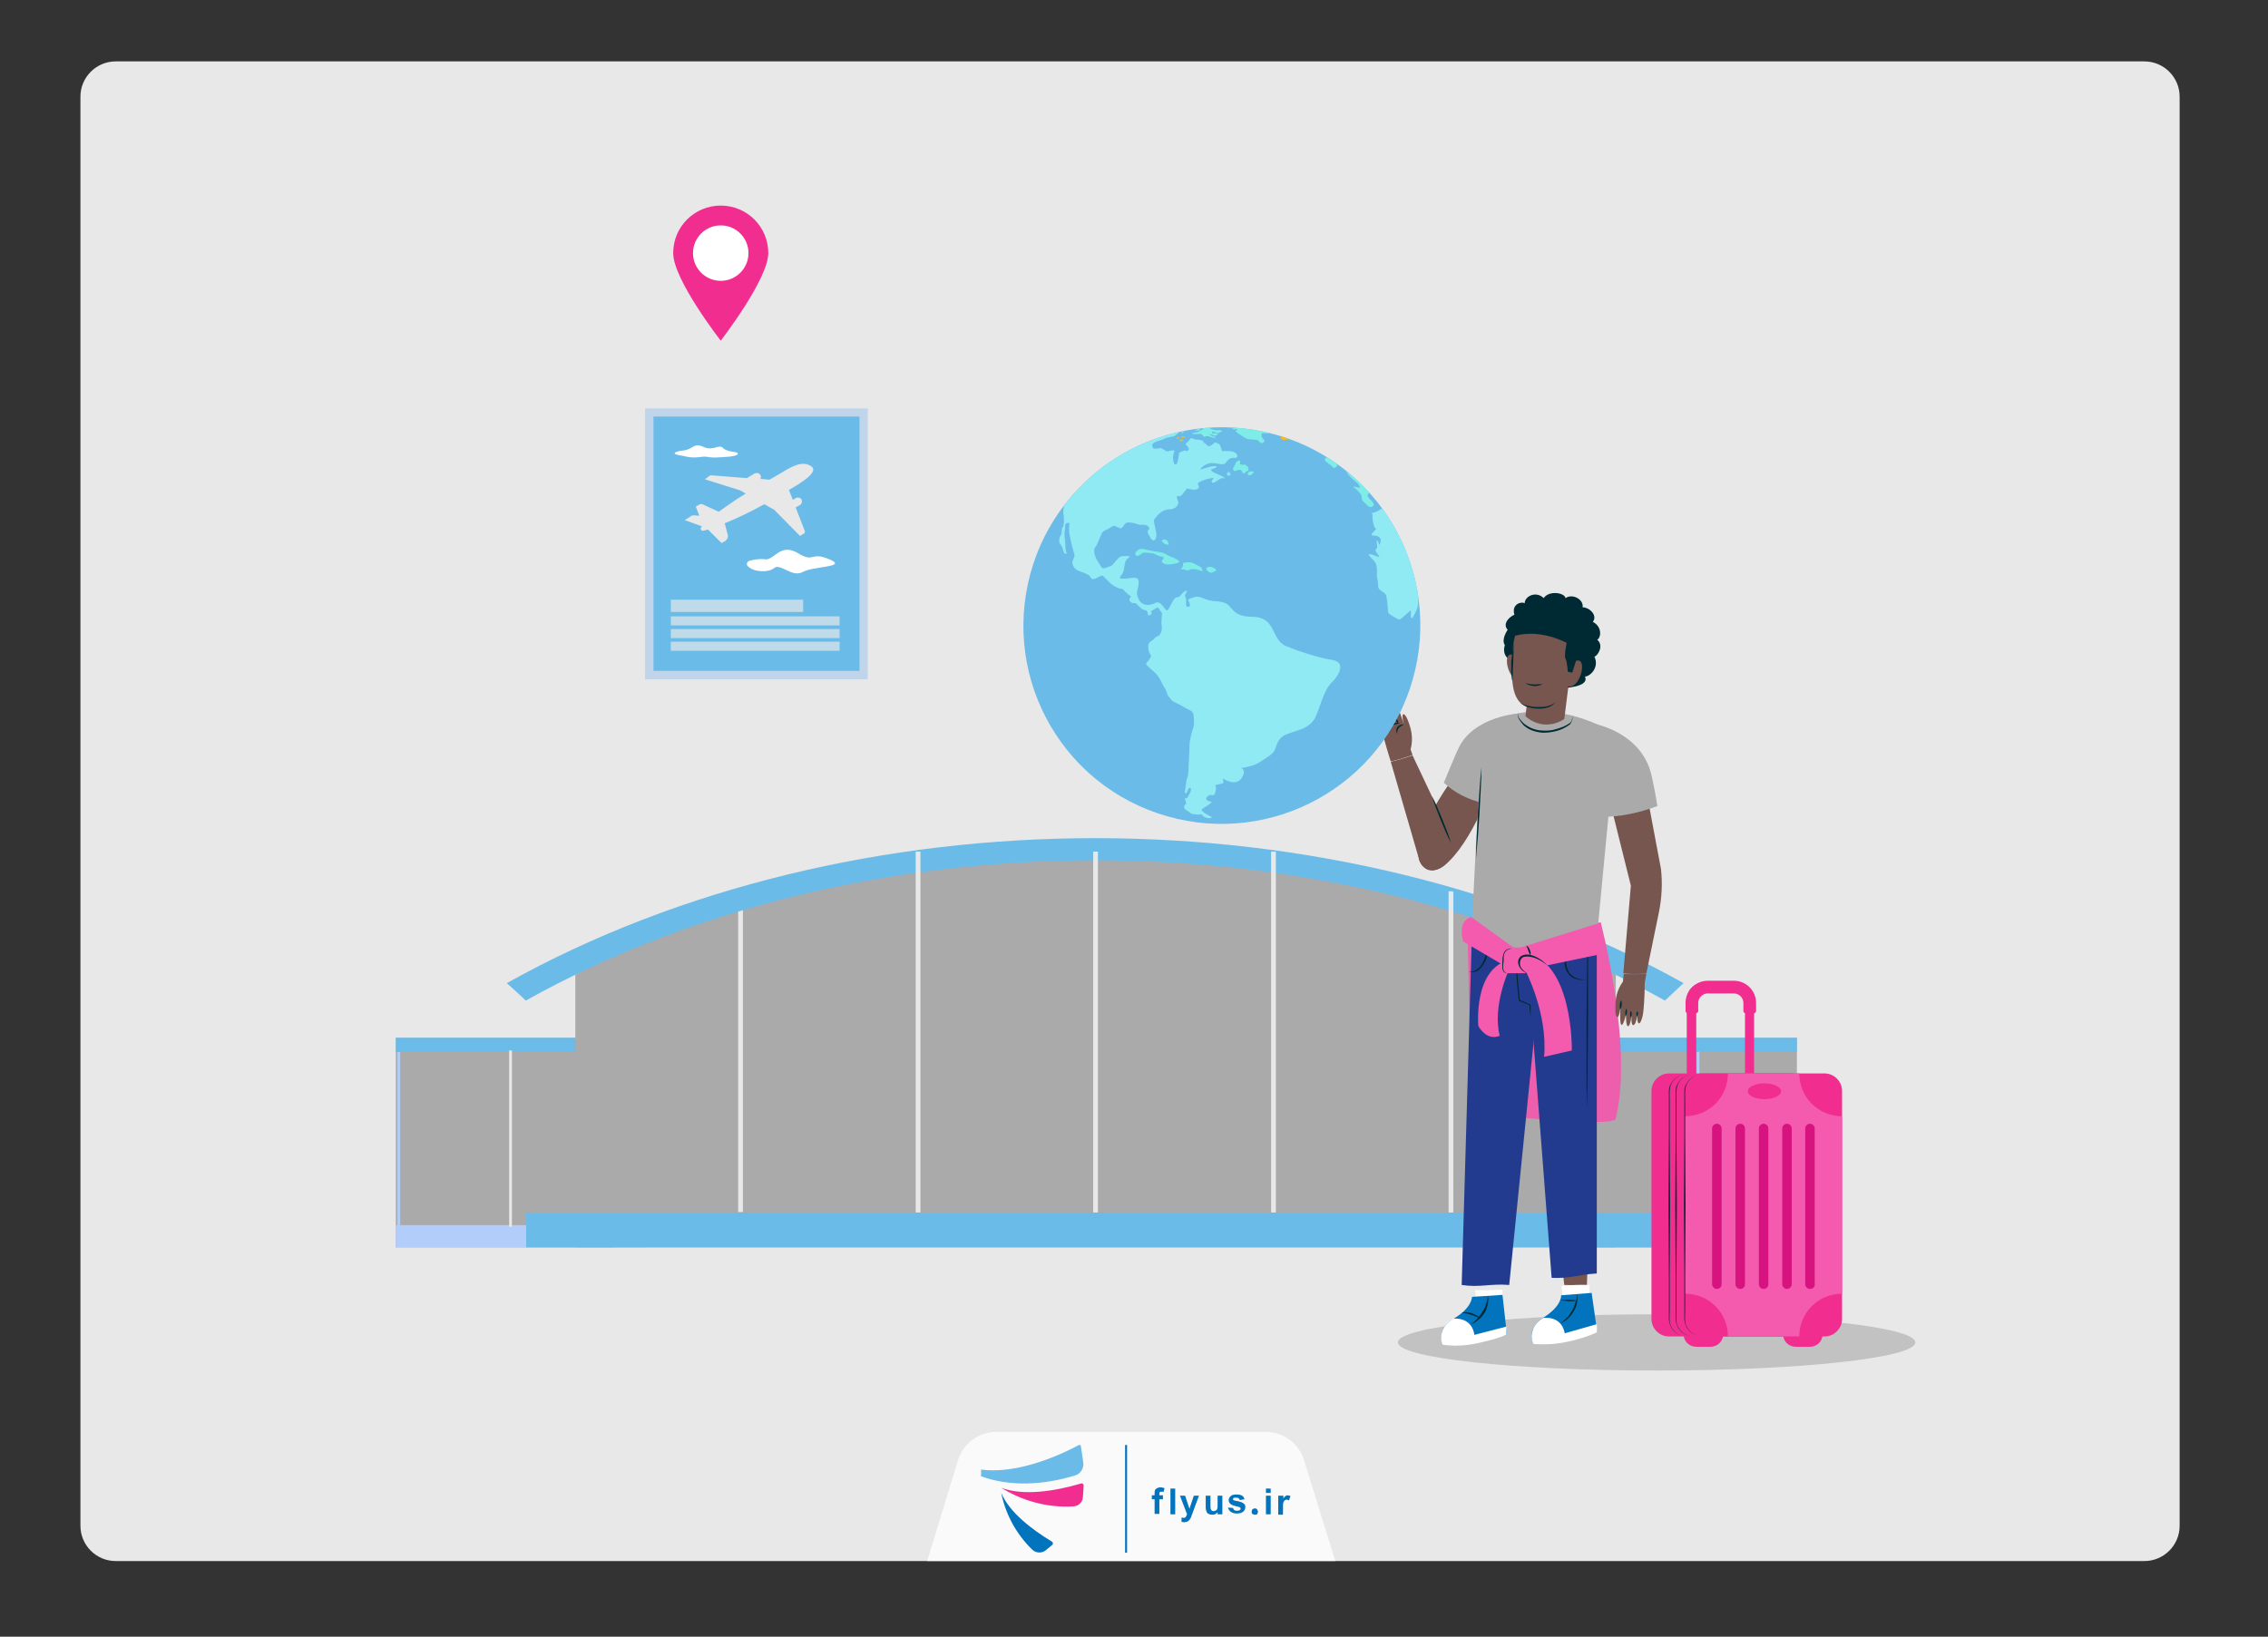 <?xml version="1.0" encoding="utf-8"?>
<!-- Generator: Adobe Illustrator 25.4.1, SVG Export Plug-In . SVG Version: 6.00 Build 0)  -->
<svg version="1.1" id="Layer_1" xmlns="http://www.w3.org/2000/svg" xmlns:xlink="http://www.w3.org/1999/xlink" x="0px" y="0px"
	 viewBox="0 0 572.4 413.2" style="enable-background:new 0 0 572.4 413.2;" xml:space="preserve">
<rect x="0" y="0" width="572.4" height="413.2" fill="#333333" stroke="none"/>
<style type="text/css">
	.st0{fill:#F12E90;}
	.st1{fill:#0174BD;}
	.st2{fill:none;stroke:#0174BD;stroke-width:0.25;stroke-miterlimit:10;}
	.st3{opacity:0.92;fill:#FFFFFF;}
	.st4{fill:#6BBBE9;}
	.st5{opacity:0.85;fill:#0174BD;}
	.st6{fill:#F4F7F9;}
	.st7{fill:#004F9F;}
	.st8{opacity:0.8;fill:#FFFFFF;}
	.st9{fill:none;stroke:#0174BD;stroke-width:0.5;stroke-miterlimit:10;}
	.st10{fill:#C1D5EA;}
	.st11{fill:#7E9FD3;}
	.st12{fill:#FFFFFF;}
	.st13{fill:#FFB71B;}
	.st14{fill:#233B8E;}
	.st15{opacity:0.56;fill:#A5A5A5;}
	.st16{fill:#6B6B6B;}
	.st17{fill:#056BA3;}
	.st18{fill:#4EAAD8;}
	.st19{fill:#DDDDDD;}
	.st20{fill:#EFEFEF;}
	.st21{fill:#7EEDE7;}
	.st22{fill:#AAAAAA;}
	.st23{opacity:0.6;}
	.st24{fill:#4F4036;}
	.st25{fill:#C622A3;}
	.st26{fill:#ED5FAD;}
	.st27{fill:#5B6E7F;}
	.st28{fill:#E8E8E8;}
	.st29{opacity:0.67;fill:#E8E8E8;}
	.st30{clip-path:url(#XMLID_00000127743044637288950780000013952047288602374818_);}
	.st31{fill:#B2CDF9;}
	.st32{fill:#002A33;}
	.st33{fill:#76564E;}
	.st34{clip-path:url(#SVGID_00000025400614244604269060000005911988454700178306_);fill:#6BBBE9;}
	.st35{clip-path:url(#SVGID_00000025400614244604269060000005911988454700178306_);fill:#90EAF4;}
	.st36{clip-path:url(#SVGID_00000025400614244604269060000005911988454700178306_);fill:#7EEDE7;}
	.st37{clip-path:url(#SVGID_00000025400614244604269060000005911988454700178306_);fill:#FFB71B;}
	.st38{fill:#F45BAF;}
	.st39{fill:#D6137E;}
</style>
<g>
	<g>
		<defs>
			<path id="SVGID_1_" d="M541.2,394.1h-512c-4.9,0-8.9-4-8.9-8.9V24.4c0-4.9,4-8.9,8.9-8.9h512c4.9,0,8.9,4,8.9,8.9v360.8
				C550.1,390.1,546.1,394.1,541.2,394.1z"/>
		</defs>
		<use xlink:href="#SVGID_1_"  style="overflow:visible;fill:#E8E8E8;"/>
		<clipPath id="SVGID_00000075869025172067193270000002103703515519542698_">
			<use xlink:href="#SVGID_1_"  style="overflow:visible;"/>
		</clipPath>
	</g>
	<path class="st8" d="M337,394.1H234l7.8-25.5c1.3-4.2,5.2-7.1,9.6-7.1h68.1c4.4,0,8.3,2.9,9.6,7.1L337,394.1z"/>
	<g>
		<path class="st4" d="M271.3,372.5c-8.2,2.5-16.6,2.8-23.7,0.2l0-1.7c7.5,1,16.8-2,24.7-6.2c0.2-0.1,0.5,0,0.5,0.3l0.6,4.1
			C273.6,370.7,272.7,372.1,271.3,372.5z"/>
		<path class="st0" d="M273.3,378c-0.1,1.3-1.1,2.2-2.4,2.3c-6.7,0.4-13.1-1.5-18.2-4.7l0,0c5.6,2.1,13.4,0.9,20.2-1.1
			c0.3-0.1,0.6,0.2,0.6,0.5L273.3,378z"/>
		<path class="st1" d="M263.9,391.4c-1,0.8-2.5,0.7-3.4-0.2c-4.2-4.1-6.8-9.2-7.8-14.3l0,0c2,4.8,7.5,9.1,12.8,12.3
			c0.3,0.2,0.3,0.6,0.1,0.8L263.9,391.4z"/>
	</g>
	<g>
		<path class="st1" d="M293.1,376.6c-0.2,0-0.3,0-0.4,0.1c-0.1,0.1-0.1,0.3-0.1,0.5v0.3h0.9v1h-0.9v3.7h-1.2v-3.7h-0.7v-1h0.7v-0.4
			c0-0.4,0-0.7,0.1-0.9c0.1-0.2,0.2-0.3,0.5-0.5c0.2-0.1,0.5-0.2,0.9-0.2c0.4,0,0.7,0.1,1,0.2l-0.2,0.9
			C293.5,376.6,293.3,376.6,293.1,376.6z"/>
		<path class="st1" d="M296.6,375.8v6.5h-1.2v-6.5H296.6z"/>
		<path class="st1" d="M298.2,383.1c0.2,0,0.3,0.1,0.5,0.1c0.3,0,0.5-0.1,0.6-0.3c0.1-0.2,0.2-0.4,0.3-0.6l-1.8-4.7h1.3l1.1,3.3
			l1.1-3.3h1.3c-0.1,0.3-0.4,1.1-0.9,2.4c-0.5,1.3-0.8,2.3-1.1,3c-0.1,0.2-0.1,0.3-0.2,0.4c-0.1,0.1-0.1,0.2-0.2,0.3
			s-0.2,0.2-0.3,0.3c-0.1,0.1-0.3,0.1-0.4,0.2c-0.2,0-0.4,0.1-0.6,0.1c-0.2,0-0.4,0-0.7-0.1L298.2,383.1z"/>
		<path class="st1" d="M307.5,381.6c-0.2,0.2-0.4,0.4-0.7,0.6s-0.6,0.2-0.9,0.2c-0.3,0-0.6-0.1-0.9-0.2c-0.2-0.1-0.4-0.3-0.5-0.6
			c-0.1-0.3-0.2-0.6-0.2-1v-3h1.2v2.2c0,0.7,0,1.1,0.1,1.2c0.1,0.3,0.3,0.5,0.7,0.5c0.2,0,0.4-0.1,0.6-0.2c0.2-0.1,0.3-0.3,0.3-0.4
			c0.1-0.2,0.1-0.6,0.1-1.3v-2h1.2v4.7h-1.2V381.6z"/>
		<path class="st1" d="M311.2,380.7c0.1,0.5,0.4,0.7,1,0.7c0.6,0,0.9-0.2,0.9-0.5c0-0.1,0-0.1,0-0.2c0,0-0.1-0.1-0.1-0.1
			c-0.1,0-0.1-0.1-0.2-0.1c0,0-0.1,0-0.2-0.1c-1-0.2-1.6-0.4-1.9-0.6c-0.4-0.3-0.6-0.6-0.6-1.1c0-0.4,0.2-0.7,0.5-1s0.8-0.4,1.5-0.4
			c0.6,0,1.1,0.1,1.4,0.3c0.3,0.2,0.5,0.5,0.6,0.9l-1.2,0.2c-0.1-0.4-0.4-0.6-0.9-0.6c-0.3,0-0.6,0-0.7,0.1
			c-0.1,0.1-0.1,0.2-0.1,0.3c0,0.1,0,0.2,0.1,0.2c0.1,0.1,0.5,0.2,1.2,0.3c0.7,0.2,1.1,0.3,1.4,0.6c0.3,0.2,0.4,0.5,0.4,0.9
			c0,0.4-0.2,0.8-0.5,1.1s-0.9,0.5-1.6,0.5c-0.6,0-1.1-0.1-1.5-0.4c-0.4-0.2-0.6-0.6-0.8-1.1L311.2,380.7z"/>
		<path class="st1" d="M315.9,381.7c0-0.2,0-0.3,0.1-0.5s0.2-0.2,0.3-0.3c0.1,0,0.2-0.1,0.3-0.1c0.2,0,0.3,0,0.5,0.1
			c0.1,0.1,0.2,0.2,0.3,0.4c0,0.1,0.1,0.2,0.1,0.3c0,0.2-0.1,0.4-0.2,0.6s-0.3,0.2-0.6,0.2s-0.4-0.1-0.6-0.2
			S315.9,381.9,315.9,381.7z"/>
		<path class="st1" d="M320.7,375.8v1.1h-1.2v-1.1H320.7z M320.7,377.6v4.7h-1.2v-4.7H320.7z"/>
		<path class="st1" d="M322.7,377.6h1.2v0.7c0.2-0.3,0.4-0.5,0.5-0.6c0.2-0.1,0.3-0.2,0.5-0.2c0.3,0,0.6,0.1,0.8,0.2l-0.4,1.1
			c-0.2-0.1-0.4-0.2-0.6-0.2c-0.2,0-0.4,0.1-0.5,0.2c-0.1,0.1-0.2,0.3-0.3,0.5c-0.1,0.3-0.1,0.8-0.1,1.6v1.5h-1.2V377.6z"/>
	</g>
	<line class="st9" x1="284.2" y1="364.8" x2="284.2" y2="392"/>
</g>
<g>
	<g>
		<rect x="162.8" y="103.1" class="st10" width="56.2" height="68.4"/>
		
			<rect x="158.8" y="111.3" transform="matrix(-1.836970e-16 1 -1 -1.836970e-16 328.219 -53.63)" class="st4" width="64.2" height="52"/>
		<path class="st12" d="M188.7,142.9c-0.4-0.4-0.2-1.1,0.4-1.3c1-0.3,2.5-0.6,4-0.4c2.3,0.3,3.8-4.2,8.2-1.6c4.4,2.7,3.1-0.5,8,1.6
			c4.9,2-4,1.7-6.7,3.2c-2.7,1.5-5.7-2.3-7.2-1C194,144.6,190.2,144.5,188.7,142.9z"/>
		<path class="st12" d="M172.5,115.1c0,0,1.8,0.6,4,0.3c2.2-0.3,1.7,0.1,4,0.1c2.3-0.1,5.5-0.2,5.7-0.9c0.3-0.7-2.6-0.3-3.7-1.5
			c-1.1-1.1-2.5,0.9-5-0.3c-2.5-1.1-2.5,0.6-4.9,0.9C170,114,169.1,114.7,172.5,115.1z"/>
		<path class="st28" d="M204.4,117.5c-1.6-0.8-3.3-0.5-6.6,1.5c-0.8,0.5-2,1.2-3.6,2.1l-2.3-0.2c0.2-0.3,0.2-0.7,0-1
			c-0.3-0.5-0.9-0.6-1.4-0.4l-2,1.2l-9-0.7c-0.1,0-0.3,0-0.4,0.1l-1.2,0.9l8.9,2.8l1.4,0.8c-2.3,1.4-4.6,3-6.8,4.6l-3.9-1.8
			c-0.4-0.2-0.8-0.2-1.2,0.1l-0.7,0.4l0.9,2.3l-1.3-0.1c-0.3,0-0.5,0-0.8,0.2l-1.6,1l4.4,1.6c-0.1,0.1-0.1,0.1-0.2,0.2
			c-0.4,0.4,0,1,0.5,0.9c0.3-0.1,0.7-0.2,1.2-0.3l3.4,3.4l0.9-0.5c0.5-0.3,0.8-0.9,0.7-1.5l-0.8-3c2.5-1,5.8-2.5,10-4.8l2.5,1.4
			l6.5,6.6l1-0.6c0.2-0.1,0.3-0.4,0.2-0.7l-2.3-5.9l1.1-0.6c0.5-0.3,0.6-0.9,0.4-1.4c-0.3-0.5-0.9-0.6-1.4-0.4l-0.8,0.5l-1-2.5
			C206.1,119.7,205.9,118.3,204.4,117.5z"/>
		<rect x="169.3" y="151.4" class="st29" width="33.4" height="3.1"/>
		<rect x="169.3" y="155.6" class="st29" width="42.6" height="2.3"/>
		<rect x="169.3" y="158.8" class="st29" width="42.6" height="2.3"/>
		<rect x="169.3" y="162" class="st29" width="42.6" height="2.3"/>
	</g>
	<g>
		<g>
			<path class="st0" d="M193.9,63.9c0,6.6-12,22.1-12,22.1s-12-15.4-12-22.1s5.4-12,12-12S193.9,57.2,193.9,63.9z"/>
			<circle class="st12" cx="181.9" cy="63.9" r="7"/>
		</g>
	</g>
</g>
<g>
	<defs>
		<rect id="XMLID_19_" x="99.9" y="-137.6" width="353.6" height="452.5"/>
	</defs>
	<clipPath id="XMLID_00000139972119051263720200000012798238111693203639_">
		<use xlink:href="#XMLID_19_"  style="overflow:visible;"/>
	</clipPath>
	<g style="clip-path:url(#XMLID_00000139972119051263720200000012798238111693203639_);">
		<g>
			<rect x="-10.3" y="262" class="st22" width="165.5" height="52.9"/>
			<rect x="-18.2" y="262" class="st4" width="181.2" height="3.5"/>
			<rect x="-18.2" y="309.3" class="st31" width="181.2" height="5.6"/>
		</g>
		<path class="st31" d="M72,265.6v43.7h0.7v-43.8h-0.3C72.3,265.6,72.2,265.6,72,265.6z"/>
		<path class="st31" d="M43.8,265.6v43.7h0.7v-43.8h-0.3C44.1,265.6,43.9,265.6,43.8,265.6z"/>
		<path class="st31" d="M15.6,265.6v43.7h0.7v-43.8H16C15.8,265.6,15.7,265.6,15.6,265.6z"/>
		<path class="st31" d="M100.6,265.6h-0.3v43.8h0.7v-43.7C100.9,265.6,100.7,265.6,100.6,265.6z"/>
		<path class="st28" d="M128.8,265.2h-0.3v44.5h0.7v-44.5C129.1,265.2,129,265.2,128.8,265.2z"/>
	</g>
	<g style="clip-path:url(#XMLID_00000139972119051263720200000012798238111693203639_);">
		<g>
			<rect x="402.3" y="262" class="st22" width="165.5" height="52.9"/>
			<rect x="394.5" y="262" class="st4" width="181.2" height="3.5"/>
			<rect x="394.5" y="309.3" class="st31" width="181.2" height="5.6"/>
		</g>
		<path class="st31" d="M484.7,265.6v43.7h0.7v-43.8h-0.3C485,265.6,484.8,265.6,484.7,265.6z"/>
		<path class="st31" d="M456.5,265.6v43.7h0.7v-43.8h-0.3C456.7,265.6,456.6,265.6,456.5,265.6z"/>
		<path class="st31" d="M428.2,265.6v43.7h0.7v-43.8h-0.3C428.5,265.6,428.4,265.6,428.2,265.6z"/>
		<path class="st31" d="M513.3,265.6h-0.3v43.8h0.7v-43.7C513.5,265.6,513.4,265.6,513.3,265.6z"/>
		<path class="st31" d="M541.5,265.2h-0.3v44.5h0.7v-44.5C541.8,265.2,541.7,265.2,541.5,265.2z"/>
	</g>
	<g style="clip-path:url(#XMLID_00000139972119051263720200000012798238111693203639_);">
		<g>
			<path class="st22" d="M407.8,314.9H145.2v-72.4c0,0,43.4-27.5,131.9-27.5s130.7,27.5,130.7,27.5V314.9z"/>
			<path class="st28" d="M186.3,225v81h1.2V225h-0.5C186.7,225,186.5,225,186.3,225z"/>
			<path class="st4" d="M420.2,252.6c-84.6-47.2-202.9-47.2-287.5,0c-1.6-1.5-3.2-3-4.8-4.4c87.4-48.8,209.6-48.8,297,0
				C423.4,249.6,421.8,251.1,420.2,252.6z"/>
			<rect x="132.8" y="306.1" class="st4" width="287.5" height="8.9"/>
		</g>
		<path class="st28" d="M275.9,215v91.1h1.2V215h-0.5C276.3,215,276.1,215,275.9,215z"/>
		<path class="st28" d="M231.1,215v91.1h1.2V215h-0.5C231.5,215,231.3,215,231.1,215z"/>
		<path class="st28" d="M321.3,215h-0.5v91.1h1.2V215C321.7,215,321.5,215,321.3,215z"/>
		<path class="st28" d="M366.1,225h-0.5v81.1h1.2v-81C366.5,225,366.3,225,366.1,225z"/>
	</g>
</g>
<ellipse class="st15" cx="418.1" cy="338.9" rx="65.3" ry="7.1"/>
<g>
	<path class="st26" d="M404,232.9c0,0,8.4,31.8,3.7,49.8c-4.5,2-36.4-1.9-36.4-1.9l-0.9-45.4L404,232.9z"/>
	<path class="st32" d="M380.9,166.5c-2-1.4-1.1-3.6-1.1-3.6c-1-1.5,0.7-3.9,0.7-3.9c-1.5-1.7,0.8-3.5,1.7-3.8
		c-0.8-2.8,1.9-3.4,2.6-2.9c0-1.8,2.9-3.2,4.8-1.3c1.3-2,5.3-1.4,5.5,0c1.9-1.3,4.7,0.5,4.3,2.3c2,0.1,3.8,2.2,2.6,3.7
		c2.4,1.2,2.1,4,1.1,4.5c1.7,1.4,0.3,3.9-0.7,4.3c1.3,2.7-1.1,5-2.4,5c1.3,2.7-5.5,2.9-5.5,2.9C392.3,171.3,380.9,169.6,380.9,166.5
		z"/>
	<path class="st33" d="M401.9,273.1l0,11.4l-1.4,39.9c-2.9-0.1-2.8,0.1-5.7,0c-0.1-0.8-4.6-39.1-4.8-41.7
		c-0.2-2.6-0.4-11.1-0.4-11.1L401.9,273.1z"/>
	<g>
		<path class="st12" d="M379.2,325.6l0,2.4h-6.7c0,0-0.1-0.9-0.2-2.3C374.5,325.8,376.8,325.7,379.2,325.6z"/>
		<path class="st12" d="M401.2,324.4l-0.1,4l-6.7-0.4c0,0-0.1-1.3-0.3-3.4C396.5,324.4,398.8,324.4,401.2,324.4z"/>
		<path class="st33" d="M375.8,199.7c-2.9,9.1-11.9,24.4-16.8,18.9c-4.6-5.4,7.5-21.8,7.5-21.8L375.8,199.7z"/>
		<path class="st14" d="M371.5,235.3l-2.6,89.1c4.6,0.7,7.3-0.4,12,0l8.7-86.7L371.5,235.3z"/>
		<path class="st14" d="M403,321.5v-83.8h-19.6v13.2h2.7l5.5,71.7C396.6,322.8,397.9,321.8,403,321.5z"/>
		<g>
			<path class="st32" d="M386.3,256.7c-0.1-1-0.3-2-0.3-3l0.1,0.1c-0.9-0.4-1.8-0.7-2.7-1.1l-0.1,0l0-0.1c-0.2-1.7-0.3-3.3-0.5-5
				c-0.1-1.7-0.2-3.3-0.3-5c0.3,1.7,0.5,3.3,0.6,5c0.2,1.7,0.3,3.3,0.5,5l-0.1-0.2c0.9,0.4,1.8,0.8,2.7,1.2l0.1,0l0,0.1
				C386.3,254.7,386.3,255.7,386.3,256.7z"/>
		</g>
		<g>
			<path class="st32" d="M395.6,238.3c-0.2,1-0.4,2.1-0.4,3.2c0,1.1,0,2.1,0.4,3.1c0.3,1,1.1,1.8,2,2.2c0.9,0.5,2,0.5,3.1,0.5
				c-0.5,0-1.1,0.1-1.6,0.1c-0.5-0.1-1.1-0.1-1.6-0.3c-1.1-0.4-1.9-1.3-2.3-2.3c-0.4-1.1-0.4-2.2-0.3-3.3
				C395,240.4,395.2,239.3,395.6,238.3z"/>
		</g>
		<g>
			<path class="st32" d="M400.7,237c0.1,3.6,0.1,7.1,0.1,10.7l0,10.7l-0.1,10.7c0,3.6-0.1,7.1-0.2,10.7c-0.1-3.6-0.1-7.1-0.1-10.7
				l0-10.7l0.1-10.7C400.5,244.2,400.6,240.6,400.7,237z"/>
		</g>
		<g>
			<path class="st32" d="M375.8,237.4c0.1,1.8-0.3,3.6-0.9,5.2c-0.4,0.8-0.9,1.6-1.6,2.2c-0.7,0.6-1.7,0.8-2.6,0.6
				c0.9,0,1.7-0.3,2.4-0.9c0.6-0.6,1.1-1.3,1.4-2.1C375.2,240.8,375.5,239.1,375.8,237.4z"/>
		</g>
		<path class="st22" d="M368.1,188.9c3.8-8.1,15.3-8.8,15.3-8.8c0.2,4.4-2.4,13.5-5.7,23.1c-4.9-0.3-9.8-2.3-13.3-5.6
			C365.6,194.7,366.8,191.7,368.1,188.9z"/>
		<path class="st22" d="M407.9,185.4c0,0-17.3-11.7-33.6-1.9c-2.5,38.3-2.9,54.5-2.9,54.5c17.1,5.6,31.5,0,31.5,0L407.9,185.4z"/>
		<g>
			<path class="st32" d="M396.8,180.7c0.2,0.8-0.1,1.6-0.6,2.2l0,0l0,0c-1.1,0.8-2.3,1.4-3.6,1.7c-1.3,0.3-2.6,0.5-4,0.3
				c-1.3-0.2-2.6-0.6-3.7-1.5c-0.3-0.2-0.5-0.4-0.7-0.7c-0.2-0.2-0.4-0.5-0.6-0.8c-0.4-0.5-0.7-1.2-0.5-1.8
				c-0.1,0.7,0.3,1.3,0.7,1.7c0.4,0.5,0.9,1,1.4,1.3c1,0.7,2.3,1.2,3.6,1.3c1.3,0.1,2.6,0.1,3.8-0.3c1.2-0.3,2.5-0.8,3.5-1.5l0,0
				C396.6,182.3,396.9,181.5,396.8,180.7z"/>
		</g>
		<path class="st33" d="M395.8,173.5l-1,8c0,0-2.1,1.6-5,1.4c-3-0.2-4.8-2.1-4.8-2.1l1.2-10.3L395.8,173.5z"/>
		<path class="st33" d="M383.1,166.1c-5-4.1-2.5,7.8,1.4,5.4"/>
		<path class="st33" d="M389.6,156.5c5,0.2,8.9,3.5,7.4,12.3c-1.6,8.8-5.5,10.5-9.6,10.1c-4-0.4-5.9-2.8-5.8-9.8
			C381.8,162.2,381.3,156.1,389.6,156.5z"/>
		<path class="st33" d="M396.5,167.6c5-4.1,2.5,7.8-1.4,5.4"/>
		<g>
			<path class="st32" d="M385,172.5c0.4,0.1,0.7,0.1,1.1,0.2c0.4,0,0.7,0.1,1.1,0.1c0.7,0,1.4-0.1,2.1-0.1c-0.7,0.4-1.4,0.5-2.2,0.5
				C386.4,173.1,385.6,172.9,385,172.5z"/>
		</g>
		<g>
			<path class="st32" d="M373.9,193.7c0,1.9-0.1,3.9-0.2,5.8l-0.3,5.8l-0.4,5.8c-0.2,1.9-0.3,3.8-0.5,5.8c0-1.9,0.1-3.9,0.2-5.8
				l0.3-5.8l0.4-5.8C373.5,197.5,373.7,195.6,373.9,193.7z"/>
		</g>
		<g>
			<path class="st32" d="M392.6,177.2c-0.5,0.7-1.2,1.2-2,1.4c-0.8,0.3-1.6,0.3-2.5,0.3c-0.8,0-1.7-0.2-2.5-0.4
				c-0.8-0.3-1.6-0.7-2.1-1.3c0.6,0.6,1.4,0.8,2.2,1c0.8,0.2,1.6,0.3,2.4,0.3c0.8,0,1.6,0,2.4-0.2
				C391.3,178.1,392,177.8,392.6,177.2z"/>
		</g>
		<path class="st33" d="M367.6,214.2c-3.7,8-9.1,5.8-9.6,2.2l-7-24.1c1.9-0.4,3.7-1,5.5-1.6L367.6,214.2z"/>
		<path class="st33" d="M348.5,183.4c-0.5-2.3-0.1-4.4,1.2-1.2c-0.7-3,0.4-3.8,1.3-0.4c-0.9-4,0.4-3.6,1.5,0.2
			c-0.5-1.9-0.4-6.8,1.8,1c-0.9-3.8,0.3-3,1-1.2c1,2.5,1.4,4.8,0.7,7.4l0.5,1.4c-1.8,0.6-3.6,1.3-5.5,1.6
			C351,192.3,349.2,186.5,348.5,183.4z"/>
		<g>
			<path class="st32" d="M354.3,182.9c-0.5,0.3-1,0.5-1.3,0.9c-0.3,0.4-0.4,0.9-0.4,1.5c-0.1-0.3-0.2-0.6-0.2-0.9
				c0-0.3,0.1-0.6,0.3-0.9C353.1,183.1,353.7,182.8,354.3,182.9z"/>
		</g>
		<g>
			<path class="st32" d="M352.8,182.7c-0.2-0.2-0.3-0.4-0.4-0.6c-0.1-0.2-0.1-0.4,0-0.7c0.2,0.2,0.3,0.4,0.4,0.6
				C352.9,182.2,352.9,182.4,352.8,182.7z"/>
		</g>
		<g>
			<path class="st32" d="M351.4,182.9c-0.2-0.1-0.3-0.3-0.4-0.5c0-0.2-0.1-0.4,0-0.6c0.2,0.1,0.3,0.3,0.4,0.5
				C351.4,182.4,351.5,182.6,351.4,182.9z"/>
		</g>
		<g>
			<path class="st32" d="M350,183.3c-0.2-0.1-0.3-0.3-0.4-0.4c0-0.2-0.1-0.3,0-0.6c0.2,0.1,0.3,0.3,0.4,0.4
				C350.1,182.9,350.1,183,350,183.3z"/>
		</g>
		<g>
			<path class="st32" d="M349.4,183.5c0.6-0.4,1.2-0.6,1.9-0.8c0.7-0.1,1.3-0.3,2-0.2c-0.6,0.3-1.3,0.4-1.9,0.6
				C350.7,183.2,350.1,183.4,349.4,183.5z"/>
		</g>
		<path class="st33" d="M409.7,245.7l1.9-22.1l-5.1-20.5l9-3.4l3.7,19.7c0.4,3.6,0.2,7.3-0.5,10.8l-3.2,15.6
			C413.5,245.9,411.5,246,409.7,245.7z"/>
		<path class="st33" d="M415.5,245.9l-0.4,2.2c0,0,0,4.5-0.4,7.6c-0.3,2.4-1.5,4.2-1.5,0.7c-0.4,3-1.7,3.4-1.4,0
			c-0.6,4.1-1.6,3.2-1.4-0.7c-0.2,1.9-1.9,6.5-1.4-1.5c-0.5,3.9-1.3,2.7-1.3,0.8c-0.1-2.7,0.3-5,1.9-7.2l0.2-1.9
			C411.5,246,413.5,245.9,415.5,245.9z"/>
		<path class="st22" d="M404,206.2c-1.4-9.9-2.5-19.1-1.4-23.4c0,0,11.7,2.1,14.2,12.9c0.6,2.6,1.1,5.3,1.5,7.8
			C413.7,205.2,408.8,206.3,404,206.2z"/>
		<g>
			<path class="st32" d="M409.2,252.5c0.1,0.4,0.1,0.8,0.1,1.2c-0.1,0.4-0.1,0.8-0.4,1.2c-0.1-0.4-0.1-0.8-0.1-1.2
				C408.9,253.3,408.9,252.9,409.2,252.5z"/>
		</g>
		<g>
			<path class="st32" d="M410.5,254.6c0.1,0.3,0.1,0.7,0.1,1c-0.1,0.3-0.1,0.7-0.3,1c-0.1-0.3-0.1-0.7-0.1-1
				C410.2,255.3,410.3,255,410.5,254.6z"/>
		</g>
		<g>
			<path class="st32" d="M411.6,255.2c0.2,0.3,0.2,0.5,0.2,0.8c0,0.3,0,0.5-0.2,0.8c-0.2-0.3-0.2-0.5-0.2-0.8
				C411.4,255.7,411.5,255.4,411.6,255.2z"/>
		</g>
		<g>
			<path class="st32" d="M413.3,255.3c0.1,0.3,0.1,0.5,0.1,0.7c-0.1,0.2-0.1,0.4-0.3,0.6c-0.1-0.3-0.1-0.5-0.1-0.7
				C413,255.7,413.1,255.5,413.3,255.3z"/>
		</g>
		<path class="st1" d="M401.7,326.4l1.4,9.8l-16.1,3c0,0-2.1-3.6,2.6-6.6c4.7-3,4.4-5.6,4.4-5.6L401.7,326.4z"/>
		<path class="st12" d="M389.5,332.7c5-0.4,5.4,3.9,5.4,3.9l8.1-2.3l0.1,2c-1.5,0.8-5.3,2.1-8.9,2.7c-3,0.5-5.5,0.4-7.2,0.3
			c-0.2-0.4-0.8-1.8-0.2-3.4C387.1,334.8,387.9,333.7,389.5,332.7z"/>
		<g>
			<path class="st32" d="M398,326.7c0.2,0.7,0.1,1.5,0,2.2c-0.1,0.7-0.4,1.5-0.8,2.1c-0.4,0.6-0.8,1.3-1.4,1.8
				c-0.3,0.3-0.6,0.5-0.9,0.7c-0.3,0.2-0.6,0.4-1,0.6c0.6-0.5,1.1-1,1.6-1.5c0.5-0.5,0.9-1.1,1.3-1.8c0.4-0.6,0.6-1.3,0.8-2
				C397.9,328.2,398,327.5,398,326.7z"/>
		</g>
		<g>
			<path class="st32" d="M398,328.4c-0.7,0.1-1.4,0.1-2.1,0.1c-0.7-0.1-1.4-0.1-2.1-0.3c0.7-0.1,1.4-0.1,2.1-0.1
				C396.6,328.1,397.3,328.2,398,328.4z"/>
		</g>
		<path class="st1" d="M379.2,326.9l1.1,9.9l-16.1,2.6c0,0-2-3.7,2.7-6.5c4.7-2.8,4.6-5.5,4.6-5.5L379.2,326.9z"/>
		<path class="st12" d="M366.8,332.9c5-0.3,5.3,4.1,5.3,4.1l8.1-2.1l0,2c-1.5,0.8-5.4,1.9-8.9,2.5c-3,0.5-5.5,0.3-7.2,0.1
			c-0.2-0.4-0.7-1.8-0.1-3.4C364.4,335,365.2,333.9,366.8,332.9z"/>
		<g>
			<path class="st32" d="M375.5,327.1c0.2,0.7,0.1,1.5,0,2.2c-0.2,0.7-0.4,1.5-0.8,2.1c-0.4,0.6-0.9,1.3-1.5,1.7
				c-0.3,0.3-0.6,0.5-0.9,0.7c-0.3,0.2-0.6,0.4-1,0.5c0.6-0.5,1.2-0.9,1.6-1.5c0.5-0.5,0.9-1.1,1.3-1.7c0.4-0.6,0.7-1.3,0.9-2
				C375.3,328.6,375.4,327.9,375.5,327.1z"/>
		</g>
		<g>
			<path class="st32" d="M373.5,332.7c-0.8-0.2-1.5-0.6-2.3-0.8c-0.4-0.1-0.8-0.2-1.1-0.3c-0.4-0.1-0.8-0.1-1.2-0.1
				c0.8-0.4,1.7-0.2,2.5,0C372.1,331.8,372.9,332.1,373.5,332.7z"/>
		</g>
		<path class="st32" d="M397.8,166.7l-1,3.1l-1.1-0.2c0,0-0.2-2.7-0.6-3.3c-0.4-0.7,0.3-4,0.3-4s-6.5-3.6-13-1.8
			c0.3-2.6,2.3-6.2,10.5-4.1C401.2,158.5,399.2,165.3,397.8,166.7z"/>
		<g>
			<path class="st32" d="M382,162.3c0,1.6,0,3.3-0.1,4.9l-0.1,2.4c0,0.8-0.1,1.6-0.1,2.4c-0.2-0.8-0.2-1.6-0.3-2.4
				c0-0.8,0-1.6,0-2.4C381.6,165.6,381.7,163.9,382,162.3z"/>
		</g>
		<g>
			<path class="st32" d="M361.4,201c1,1.9,1.8,3.8,2.6,5.8c0.8,2,1.6,3.9,2.2,6c-1-1.9-1.8-3.8-2.6-5.8C362.8,205,362,203,361.4,201
				z"/>
		</g>
	</g>
	<g>
		<g>
			<defs>
				
					<ellipse id="SVGID_2_" transform="matrix(0.163 -0.987 0.987 0.163 102.115 436.506)" cx="308.3" cy="158.1" rx="50.1" ry="50.1"/>
			</defs>
			<clipPath id="SVGID_00000086655671759935474310000008976304242458631600_">
				<use xlink:href="#SVGID_2_"  style="overflow:visible;"/>
			</clipPath>
			
				<ellipse transform="matrix(0.163 -0.987 0.987 0.163 102.115 436.506)" style="clip-path:url(#SVGID_00000086655671759935474310000008976304242458631600_);fill:#6BBBE9;" cx="308.3" cy="158.1" rx="50.1" ry="50.1"/>
			<path style="clip-path:url(#SVGID_00000086655671759935474310000008976304242458631600_);fill:#90EAF4;" d="M305.9,206.3
				c0,0-3.4-1.6-2.5-2.1c0.9-0.5,2.5-1.6,2.4-1.7c-0.1-0.2-2.1-0.3-1.1-1.4c1.1-1.1,1.6,0.4,2-1c0.4-1.5,0-1.9,0-1.9
				s1.6-0.4,1.9-0.4c0.3,0,0-1.3,0-1.3s3.2,2.2,4.7,0c1.5-2.2-0.1-2.6-0.1-2.6s3-0.4,4.4-1.3c1.4-0.9,3.6-2.1,4.1-3.2
				c0.5-1.1,0.7-3.2,3.2-4.1c2.5-1,5.9-1.3,7.3-4.7c1.4-3.4,2-6.5,4-8.4c2-2,3.4-5.1,0-5.6c-3.4-0.5-9.6-2.6-10.4-3
				c-0.8-0.5-2.2-0.4-3.5-2.6c-1.3-2.1-1.7-5.3-6.4-5.3s-5-2.6-6.4-3.3c-1.3-0.7-2.7-0.5-4.1-0.8c-1.5-0.3-2.6-1.2-3.7-0.9
				c-1.1,0.2-1.9,0.7-1.9,0.7s1.1,1.7,0.1,1.8c-1.1,0.1-0.2-1.9-0.7-2.4c-0.6-0.5,1.1-2.1,0-1.6c-1.1,0.5-1.2,1.6-2.2,1.6
				c-1,0-1.9,3.4-2.5,3.3c-0.6-0.1-1.5-2.6-2.9-1.9c-1.3,0.7-4.1,1.3-4.7-2.5c0.8-3.2,0.8-4.1-1.4-3.8c-2.2,0.3-3.6,0.4-2.5-0.7
				c1.1-1.1,0.4-3.3,1.6-4.2c1.2-0.8-0.1-0.6-1.1-0.6c-1.1,0-1.3,0.7-1.8,1.1c-0.4,0.4-0.8,1.2-1.4,1.4c-0.6,0.2-1.8,0.8-2.1,0.5
				s-0.1,0-1.1-1.6c-1-1.5-1.2-3.1-0.6-3.8c0.6-0.6,1.3-3.3,1.9-3.8c0.6-0.5,1-0.4,1.8-1c0.9-0.5,0.7-0.7,2.1,0
				c1.4,0.7,1-1.3,2.5-1.3c1.5,0,2.5,0.6,3,0.6c0.5,0,1.5-0.2,2.1,0.5c0.6,0.7-0.7,0.7-0.1,1.8c0.7,1.1,0.4,1,1,1.5
				c0.6,0.5,1.2-0.4,1-1.8c-0.2-1.5-0.8-3.1-0.5-3.4c0.3-0.3,1.7-2.5,3.7-2.5c2,0,2.4-1.4,2.4-1.7c0-0.4-0.6-1.3-0.3-1.6
				s0.6,0.4,1.3-0.5c0.7-0.9,1.2-1.5,1.2-1.5s2.1,0.7,2.8,0c0.7-0.7-1-1.1,0.7-1.8c1.7-0.7,1.7-0.6,2.8-0.8c1.1-0.2-0.5,0.6,0,1.1
				c0.5,0.5,2-1.3,2.8-1.1c0.8,0.2,0.2-0.3-0.5-0.6c-0.7-0.3-3.5-1.3-2.2-1.7c1.3-0.4,1.5-0.9,0-0.7c-1.5,0.2-3.7,1.3-2.9,0.5
				c0.8-0.8,1.8-1.3,2.9-1.3c1.1,0,2.7,0.6,3.2,0.1c0.4-0.4,0.9-1.5,2.2-1.4c1.3,0.1,1-0.9,0.2-1.4c-0.9-0.5-3.2-0.3-3.2-0.3
				s-0.3-1.6-0.9-1.9c-0.7-0.3-0.9-0.3-0.9-0.3s-1.3,1.2-1.7,0.9c-0.4-0.3-1.1-0.9-1.1-0.9s-0.1-0.7-1.5-0.7c-1.5,0-1.5-0.7-1.8-0.3
				c-0.3,0.4-1.1,1.2-1.1,1.2s-0.5,0,0.3,0.8c0.8,0.8-0.1,1.4-0.4,1.1c-0.3-0.3-1.7,0.5-1.7,0.5s-0.3,3-0.9,3s-0.9-2.1-0.4-3.1
				c0.5-1-1.5-0.2-1.7-0.2c-0.2,0-1.7-1.1-1.9-0.9c-0.2,0.2-1.5,0.2-1.6,0.1c-0.1-0.1-0.7-1,0.1-1.4c0.8-0.5,2.1-0.7,2.8-1.1
				c0.7-0.4,2.2-0.4,2.5-0.7c0.3-0.3,1.4-1.1,1.4-1.1s-0.1-0.5-0.3-0.2c-0.2,0.2-2.1,0.6-1.6-0.1c0.5-0.6-0.5,0.3-0.7,0.5
				c-0.2,0.2-2,0.4-2,0.4s-2.1,0.5-1.1-0.2c1-0.8,1.1-1.5,1.1-1.5l-11,4.6l-7.6,3.2l-0.5,3.2c0,0-0.6,1.8-2,3.2
				c-1.4,1.4-3.2,3.3-3.4,4.4c-0.2,1.1-0.6,2.7-0.4,3.4c0.2,0.7,0.2,3-0.2,3.3c-0.4,0.4-0.1,1.6-0.5,2.1c-0.4,0.4-0.6,1.7,0,2.3
				c0.6,0.6,0.6,2.3,1.2,2.3c0.6,0,0-0.3,0-1.7c0-1.4-0.4-3.3-0.2-3.9c0.2-0.7-0.2-2.2,0.8-2.2s-0.2,0.4,0.6,3.8
				c0.7,3.4,1.1,4.1,1.1,4.5c0,0.4-0.8,1.4-0.5,2.2c0.3,0.8,0.8,1.4,1.8,1.7c0.9,0.4,2,0.7,2.4,1.1c0.5,0.4,0.3,0.9,1,0.9
				c0.7,0,2.1-1.2,2.5-0.8c0.4,0.4,1.5,1.5,1.9,1.9c0.4,0.4,1.7,1.2,2.5,1.3c0.7,0.1,0.3-0.1,1.1,0.7c0.8,0.8,1.6,1.3,1.6,1.3
				s-0.9,0.7-0.2,1.3c0.7,0.7,1.1,0.1,1.5,0.5c0.4,0.4,1.3,1.4,1.7,1.5c0.5,0.1,1.2,0.2,1.2,1.1c0,0.9,1-0.1,1-0.1l-0.2-0.6l1.7-1
				l1.1,1.5c0,0-0.3,2.1-0.1,3.4c0.2,1.2-0.6,2.4-1,2.4c-0.4,0-0.8,0.6-1.3,1c-0.6,0.4-1.1,0.7-1.1,1.4c0,0.7,0,1.2,0.3,1.8
				c0.2,0.6,0.7,0.5,0.1,1.5c-0.6,1-1.3,1.1-0.7,1.7c0.6,0.6,1,0.9,2.2,2c1.1,1.1,1.6,2.8,2.2,3.6c0.6,0.8,0.6,1.9,1.1,2.3
				s0.3,0.9,1.7,1.5s2.7,1.5,3.4,1.8c0.7,0.3,1,0.6,1.1,1.2c0.1,0.6,0.3,2.3,0,3.2c-0.3,0.8-1,3.1-1,4.7s-0.3,6.2-0.3,6.9
				c0,0.7-0.4,1.3-0.5,2.1s-0.4,2.9-0.4,2.9l0.5,0c0,0,0.5-1.7,1-1.2c0.5,0.5-1,2.6-1,2.6l-0.5-0.2c0,0,0.5,1.5,0.3,1.6
				c-0.3,0.1-0.7,0.8-0.3,1.2s1.1,0.7,1.4,1c0.4,0.4,0.4,0.2,1.4,0.4c1,0.2,1.2-0.2,1.6,0.1C303.6,206.3,305.3,206.9,305.9,206.3z"
				/>
			<path style="clip-path:url(#SVGID_00000086655671759935474310000008976304242458631600_);fill:#7EEDE7;" d="M286.9,139.1
				c1.1-1.1,2.3-0.2,3.9,0c1.7,0.2,2.9,0.5,2.9,0.5s1.2,0.7,1.7,0.9c0.4,0.1,2.5,1,2.2,1.4c-0.4,0.4-2.1,0.6-2.9,0.6
				c-0.8,0-1.8-0.6-1.4-1c0.4-0.4,0.6-1-0.2-1s-1.5-0.7-2.2-0.8c-0.7-0.1-2.3-0.3-2.5-0.1c-0.2,0.2-1.3,1-1.6,0.7
				C286.5,139.9,286.3,139.7,286.9,139.1z"/>
			<path style="clip-path:url(#SVGID_00000086655671759935474310000008976304242458631600_);fill:#7EEDE7;" d="M299.4,142
				c1.1,0,0.9-0.2,1.8,0.2c0.8,0.4,1.9,1,1.9,1s1.1,1.4-0.3,0.8c-1.4-0.5-1.7-0.3-2.1-0.3c-0.4,0-0.5,0.3-1,0.3
				c-0.5,0-0.5-0.3-1.4-0.3c-0.8,0-0.4,0.2,0.1-0.5C298.9,142.5,298,142,299.4,142z"/>
			<path style="clip-path:url(#SVGID_00000086655671759935474310000008976304242458631600_);fill:#7EEDE7;" d="M304.8,143.2
				c1.3-0.5,2.5,0.9,2.1,0.9c-0.4,0-0.9,0.7-1.6,0.4C304.7,144.2,304,143.5,304.8,143.2z"/>
			<path style="clip-path:url(#SVGID_00000086655671759935474310000008976304242458631600_);fill:#7EEDE7;" d="M293.3,136.7
				c-0.4-0.5,1.2-0.8,1.4,0c0.3,0.8,0.6,0.8,0,0.8C294.2,137.5,293.8,137.3,293.3,136.7z"/>
			<path style="clip-path:url(#SVGID_00000086655671759935474310000008976304242458631600_);fill:#7EEDE7;" d="M311.4,118.8
				c-0.4-0.4-0.2-0.6,0.1-1.1c0.3-0.5,0.5-1.3,0.8-1.3c0.2,0,0.7-0.4,0.7,0.2c0,0.6-0.4,0.6,0.4,0.7c0.7,0.2,0.7-0.3,1.1,0.2
				c0.4,0.5,0.5,0,0.5,0.5c0,0.5,0.2,0.7,0.2,0.7s-0.2,0.2-0.6,0.3c-0.3,0.1-0.3,0.5-0.7,0.5c-0.5,0-0.2-0.2-0.5-0.6
				c-0.3-0.3-0.4-0.3-0.8-0.3C312.1,118.7,311.7,119.1,311.4,118.8z"/>
			<path style="clip-path:url(#SVGID_00000086655671759935474310000008976304242458631600_);fill:#7EEDE7;" d="M315,119.3
				c0.3-0.3,0.5-0.3,0.9-0.3s0.7,0.1,0.3,0.5c-0.4,0.4-0.5,0.5-0.9,0.5C314.9,120,314.8,119.5,315,119.3z"/>
			<path style="clip-path:url(#SVGID_00000086655671759935474310000008976304242458631600_);fill:#7EEDE7;" d="M310,120.1
				c0.4,0,0.7-0.3,0.7-0.3s-0.5-0.3-0.3-0.5c0.2-0.2-0.1-0.1-0.4-0.1C309.7,119.2,309.3,120,310,120.1z"/>
			<path style="clip-path:url(#SVGID_00000086655671759935474310000008976304242458631600_);fill:#FFB71B;" d="M298.6,111.2
				c-0.4,0.2-0.9,0.3-0.9,0.1c0-0.2,0.2-0.5,0.5-0.4C298.5,111,298.8,111.1,298.6,111.2z"/>
			<path style="clip-path:url(#SVGID_00000086655671759935474310000008976304242458631600_);fill:#FFB71B;" d="M296.9,110.6
				c0,0.2,0.6,0.3,0.7,0C297.7,110.3,296.9,110.4,296.9,110.6z"/>
			<path style="clip-path:url(#SVGID_00000086655671759935474310000008976304242458631600_);fill:#FFB71B;" d="M298.3,110.2
				c0.3-0.1,0.7,0,0.7,0.2C299,110.7,297.6,110.5,298.3,110.2z"/>
			<path style="clip-path:url(#SVGID_00000086655671759935474310000008976304242458631600_);fill:#7EEDE7;" d="M298.2,109.4
				c0.1-0.3-0.1-0.4,0.4-0.4s0.7-0.3,0.3-0.4c-0.4-0.1-0.4-0.7,0.3-0.7c0.7,0,0.4,0.3,0.7,0.1c0.3-0.1,0-0.4,0.8-0.3
				c0.7,0.1,1.3,0,1.3,0s1.9-0.6,2.4-0.5c0.5,0.1,0.6,0.1,1.4,0c0.8-0.1,3.4-0.5,5.2-0.2c1.8,0.3,4.1,0.6,5.3,0.6c1.2,0,4.8,0.7,5,1
				c0.2,0.3-0.2,0.2-0.4,0.2c-0.2,0-0.7,0.1-0.8,0.1c-0.1,0.1-0.6,0-0.6,0c0,0,0.6,0.5,0.5,0.5c-0.2,0-0.5,0-0.7,0
				c-0.3,0-0.8-0.2-0.8,0c0,0.2-0.2,0.3-0.1,0.6c0.1,0.3,0.1,0.5,0.3,0.7c0.2,0.2,0.7,0.8,0.3,0.9s-0.5,0.6-1.1,0s0-0.4-1.3-0.6
				c-1.3-0.2-1.5,0.1-2.4-0.5c-0.9-0.6-1.5-0.9-1.7-1.1c-0.2-0.2-0.9-0.5-0.6-0.6c0.3-0.1,0.3-0.4,0.3-0.5c0-0.1-0.6,0.3-1.3-0.1
				c0.7-0.2,1.1-0.2,1-0.4c-0.2-0.2-0.5,0.1-0.9-0.2c-0.4-0.2-2-0.5-2-0.5l-2.9,0c0,0-1.7,0.4-1.9,0.4c-0.2,0-0.4,0.2-0.4,0.2
				s-0.3,0.1,0.5,0.1c0.8,0.1,1.7,0.1,1.7,0.1c0,0.1-0.9,0.2-0.6,0.3c0.3,0.1,0.5,0.2,0.9,0.3c0.3,0.2,1.2,0.1,1.5,0.1
				c0.2,0,1,0.2,0.6,0.3c-0.4,0.1-1,0.5-1,0.5l-1.4-0.5c0,0-0.4,0.6,0.2,0.5c0.7-0.1,1.2,0.1,1.1,0.2c0,0.1-0.3,0.4-0.4,0.4
				c-0.1,0.1-1.9-0.6-1.7-0.4s0.5,0.4,0.8,0.5c0.3,0.1,0.7,0.2,0.7,0.2s0.3,0.4-0.4,0.2c-0.7-0.1-1-0.3-1.5-0.4c-0.4,0-1,0.3-1,0.1
				c0-0.1-0.4-0.4-0.6-0.6c-0.2-0.2-0.4,0-0.9,0c-0.5,0-1.4,0-1.4-0.2c0-0.2,1.4-0.2,1.6-0.4c0.3-0.2,0.3-0.3,0.6-0.4
				c0.4-0.1,0.7-0.2,0.6-0.3c-0.1-0.2-0.2-0.2-0.5-0.2c-0.3,0-0.2,0-0.3,0.1c-0.1,0.1,0,0.5-0.6,0.5c-0.5-0.1-0.9,0-0.8-0.1
				c0.1-0.1,0.4-0.1,0.7-0.2c0.3-0.1,0.5-0.2,0.4-0.3c-0.1-0.1-0.4-0.3-0.6-0.2c-0.2,0.1-0.3,0-0.3,0c0,0,0-0.3-0.1-0.3
				c-0.1,0,0,0.2-0.3,0.3c-0.4,0.1-1.2-0.3-1.2-0.3c0,0-0.5-0.2-0.3,0.1c0.2,0.3,0.4,0.5,0.2,0.6c-0.2,0-0.7,0.2-0.7,0.2
				S298,109.8,298.2,109.4z"/>
			<path style="clip-path:url(#SVGID_00000086655671759935474310000008976304242458631600_);fill:#90EAF4;" d="M357.8,149.9
				c0,0,0.5,2.5-0.4,4.4s-1.5,2.8-1.3,0c0.2-0.8-2.4,2.1-2.9,2.1c-0.5,0-2.3-1.2-2.7-1.5c-0.4-0.4-0.2-4.2-0.9-5
				c-0.8-0.8-1.8-0.8-1.8-2.2c0-1.5-0.3-1.3-0.3-2.5c0-1.2,0.2-2.7-0.8-3.7c-1-1-1.6-1.6-1-1.6c0.6,0,2.2,0.8,2.4,0.7
				c0.2-0.2-1.5-1.7-0.8-2c0.7-0.3-0.2-2.1,0.3-2.1c0.4,0,0.4,2,0.8,0.4c0.4-1.7-1.5-1.7-1.7-1.7c-0.2,0-1.1,0.1,0-1
				c1.1-1.1,0.4-0.2,0-1.7c-0.4-1.5-0.3-2.1-0.3-2.6s-1.2-0.1,0.3-0.5c1.5-0.4,1.4-0.9,2.1-0.9c0.7,0,1.9-0.2,2.6-0.2
				S357.8,144.4,357.8,149.9z"/>
			<path style="clip-path:url(#SVGID_00000086655671759935474310000008976304242458631600_);fill:#7EEDE7;" d="M342.3,118.9
				c-1.3,0-1.5,0.8-2,0.6c-0.5-0.2-1.1-0.9-0.2,0.1c0.9,1,1.3,1.4,1.7,1.7c0.4,0.3,1.1,0.9,1.2,1.2c0.2,0.3,0.4,0.6,0,0.6
				c-0.4,0-1.4-0.4-1.4-0.2c0,0.3,0.1,0,0.8,0.7c0.7,0.7,0.8,1,1.1,1.2c0.2,0.2,0.1,1.2,0.4,1.6c0.3,0.3,0.8,0.8,1,1
				c0.2,0.2,0.5,0.6,0.9,0.6c0.5,0,0.9-0.3,0.9-0.5c0-0.3,0-0.5-0.5-1c-0.5-0.5-1.2-1.1-1-1.6c0.2-0.5,0.7-0.7,0.7-1.5
				C345.9,122.7,343,118.9,342.3,118.9z"/>
			<path style="clip-path:url(#SVGID_00000086655671759935474310000008976304242458631600_);fill:#7EEDE7;" d="M334.6,115.6
				c-0.5,0.5-0.2,0.8,0.9,1.6c1.2,0.8,1,1.2,1.5,0.8s0.8-0.4,0.2-1.1c-0.6-0.6-1.6-1.3-1.6-1.3S335,115.3,334.6,115.6z"/>
			<path style="clip-path:url(#SVGID_00000086655671759935474310000008976304242458631600_);fill:#FFB71B;" d="M323.7,110.1
				c0.7-0.4,1.3,0,1.9,0.4c0.6,0.3,1.5,0.4,1.1,0.6c-0.3,0.2-0.6-0.2-1.3-0.2c-0.7,0-1.3,0.2-1.5,0.2
				C323.8,111,322.6,110.7,323.7,110.1z"/>
		</g>
	</g>
	<g>
		<g>
			<path class="st0" d="M431.7,333.6c-0.7,0-1.3,0.2-1.8,0.5c-0.5-0.3-1.1-0.5-1.8-0.5c-1.8,0-3.2,1.4-3.2,3.2s1.4,3.2,3.2,3.2
				c0.7,0,2.9,0,3.6,0c1.8,0,3.2-1.4,3.2-3.2S433.5,333.6,431.7,333.6z"/>
			<path class="st0" d="M428.1,333.6c1.8,0,3.2,1.4,3.2,3.2c0,1.8-1.4,3.2-3.2,3.2"/>
			<path class="st0" d="M430.4,333.6c1.8,0,3.2,1.4,3.2,3.2c0,1.8-1.4,3.2-3.2,3.2"/>
		</g>
		<g>
			<path class="st0" d="M456.8,333.6c-0.7,0-1.3,0.2-1.8,0.5c-0.5-0.3-1.1-0.5-1.8-0.5c-1.8,0-3.2,1.4-3.2,3.2s1.4,3.2,3.2,3.2
				c0.7,0,2.9,0,3.6,0c1.8,0,3.2-1.4,3.2-3.2S458.6,333.6,456.8,333.6z"/>
			<path class="st0" d="M453.2,333.6c1.8,0,3.2,1.4,3.2,3.2c0,1.8-1.4,3.2-3.2,3.2"/>
			<path class="st0" d="M455.6,333.6c1.8,0,3.2,1.4,3.2,3.2c0,1.8-1.4,3.2-3.2,3.2"/>
		</g>
		<path class="st0" d="M442.8,292h-17.1v-39.6c0-2.4,1.9-4.3,4.3-4.3h8.4c2.4,0,4.3,1.9,4.3,4.3V292z M428.2,289.6h12.2v-37.2
			c0-1-0.8-1.9-1.9-1.9H430c-1,0-1.9,0.8-1.9,1.9V289.6z"/>
		<path class="st0" d="M440,255.3v-2.1c0-1.3-1.1-2.4-2.4-2.4h-6.6c-1.3,0-2.4,1.1-2.4,2.4v2.1c0,0.9-3.2,0.9-3.2,0v-2.1
			c0-3.1,2.5-5.6,5.6-5.6h6.6c3.1,0,5.6,2.5,5.6,5.6v2.1C443.2,256.2,440,256.2,440,255.3z"/>
		<path class="st0" d="M452.1,337.4h-30.9c-2.4,0-4.4-2-4.4-4.4v-57.6c0-2.4,2-4.4,4.4-4.4h30.9c2.4,0,4.4,2,4.4,4.4V333
			C456.5,335.4,454.6,337.4,452.1,337.4z"/>
		<path class="st0" d="M460.5,337.4h-30.9c-2.4,0-4.4-2-4.4-4.4v-57.6c0-2.4,2-4.4,4.4-4.4h30.9c2.4,0,4.4,2,4.4,4.4V333
			C464.9,335.4,462.9,337.4,460.5,337.4z"/>
		<path class="st38" d="M454.1,337.4h-18c0-6-4.8-10.8-10.8-10.8v-44.8c6,0,10.8-4.8,10.8-10.8h18c0,6,4.8,10.8,10.8,10.8v44.8
			C458.9,326.6,454.1,331.4,454.1,337.4z"/>
		<path class="st0" d="M449.5,275.5c0,1.1-1.9,2-4.2,2c-2.3,0-4.2-0.9-4.2-2c0-1.1,1.9-2,4.2-2C447.7,273.5,449.5,274.4,449.5,275.5
			z"/>
		<path class="st39" d="M433.3,325.4L433.3,325.4c-0.7,0-1.2-0.6-1.2-1.2v-39.3c0-0.7,0.6-1.2,1.2-1.2l0,0c0.7,0,1.2,0.6,1.2,1.2
			v39.3C434.5,324.9,434,325.4,433.3,325.4z"/>
		<path class="st39" d="M439.2,325.4L439.2,325.4c-0.7,0-1.2-0.6-1.2-1.2v-39.3c0-0.7,0.6-1.2,1.2-1.2l0,0c0.7,0,1.2,0.6,1.2,1.2
			v39.3C440.4,324.9,439.9,325.4,439.2,325.4z"/>
		<path class="st39" d="M445.1,325.4L445.1,325.4c-0.7,0-1.2-0.6-1.2-1.2v-39.3c0-0.7,0.6-1.2,1.2-1.2l0,0c0.7,0,1.2,0.6,1.2,1.2
			v39.3C446.3,324.9,445.8,325.4,445.1,325.4z"/>
		<path class="st39" d="M451,325.4L451,325.4c-0.7,0-1.2-0.6-1.2-1.2v-39.3c0-0.7,0.6-1.2,1.2-1.2l0,0c0.7,0,1.2,0.6,1.2,1.2v39.3
			C452.2,324.9,451.6,325.4,451,325.4z"/>
		<path class="st39" d="M456.8,325.4L456.8,325.4c-0.7,0-1.2-0.6-1.2-1.2v-39.3c0-0.7,0.6-1.2,1.2-1.2l0,0c0.7,0,1.2,0.6,1.2,1.2
			v39.3C458.1,324.9,457.5,325.4,456.8,325.4z"/>
	</g>
	<path class="st38" d="M369.3,237.7l13.1,7.7l22-4.6l-0.4-7.9l-21.5,6.7l-11.2-8.1C371.2,231.5,367.8,232.2,369.3,237.7z"/>
	<path class="st38" d="M384.7,245.7h-4.4c-0.6,0-1.1-0.5-1.1-1.1v-4.3c0-0.6,0.5-1.1,1.1-1.1h4.4c0.6,0,1.1,0.5,1.1,1.1v4.3
		C385.8,245.2,385.3,245.7,384.7,245.7z"/>
	<path class="st38" d="M384.9,244.8c0,0,5.8,11,4.8,22c7-1.6,7-1.6,7-1.6s0.4-23.1-12.3-24.7"/>
	<path class="st38" d="M380.8,244.9c0,0-4.2,9.1-2.3,16.6c-3.4,1.4-5.4-2.5-5.4-2.5s-1.3-14.3,7.7-16.6"/>
	<g>
		<path class="st32" d="M381.5,239.5c-0.7,0-1.4,0.4-1.7,1c-0.2,0.3-0.2,0.6-0.3,1c0,0.3,0,0.7,0,1.1l0,0l0,0
			c-0.1,0.6-0.2,1.3-0.1,1.9c0,0.3,0.1,0.6,0.3,0.8c0.2,0.3,0.5,0.4,0.8,0.4c-0.3,0-0.7,0-0.9-0.3c-0.3-0.3-0.4-0.6-0.4-0.9
			c-0.1-0.7,0-1.3,0-2l0,0c0-0.4,0-0.8,0.1-1.1c0.1-0.4,0.2-0.8,0.4-1.1c0.2-0.3,0.5-0.6,0.9-0.7
			C380.7,239.5,381.1,239.4,381.5,239.5z"/>
	</g>
	<g>
		<path class="st32" d="M385.3,245.7c-0.9-0.4-1.8-1.2-2.1-2.3c-0.1-0.5-0.1-1.1,0.3-1.6c0.3-0.5,0.9-0.7,1.5-0.8
			c1.1-0.1,2.2,0.3,3.1,0.8c0.9,0.5,1.8,1.2,2.5,2c-0.8-0.7-1.7-1.3-2.6-1.7c-0.9-0.4-1.9-0.7-2.9-0.6c-0.5,0-1,0.2-1.2,0.6
			c-0.3,0.4-0.3,0.9-0.3,1.4C383.7,244.3,384.5,245.1,385.3,245.7z"/>
	</g>
	<g>
		<path class="st32" d="M385.2,238.7c0.4,0.2,0.7,0.6,0.9,1.1c0.2,0.4,0.3,0.9,0.1,1.4c-0.2-0.4-0.3-0.8-0.5-1.2
			C385.6,239.5,385.4,239.2,385.2,238.7z"/>
	</g>
	<g>
		<path class="st32" d="M429.6,337.4c-1.5,0-3-0.8-3.8-2.1c-0.4-0.6-0.6-1.4-0.7-2.1c0-0.7,0-1.5,0-2.2l0-8.9l-0.1-17.8l0.1-17.8
			l0-8.9c0-0.7,0-1.5,0-2.2c0-0.8,0.3-1.5,0.7-2.1c0.8-1.3,2.3-2.1,3.8-2.1c-1.5,0-2.9,0.8-3.7,2.1c-0.8,1.3-0.6,2.8-0.6,4.3l0,8.9
			l0.1,17.8l-0.1,17.8l0,8.9c0,1.5-0.3,3,0.6,4.3C426.7,336.6,428.1,337.4,429.6,337.4z"/>
	</g>
	<g>
		<path class="st32" d="M427.4,337.4c-1.5,0-3-0.8-3.8-2.1c-0.4-0.6-0.6-1.4-0.7-2.1c0-0.7,0-1.5,0-2.2l0-8.9l-0.1-17.8l0.1-17.8
			l0-8.9c0-0.7,0-1.5,0-2.2c0-0.8,0.3-1.5,0.7-2.1c0.8-1.3,2.3-2.1,3.8-2.1c-1.5,0-2.9,0.8-3.7,2.1c-0.8,1.3-0.6,2.8-0.6,4.3l0,8.9
			l0.1,17.8l-0.1,17.8l0,8.9c0,1.5-0.3,3,0.6,4.3C424.5,336.6,426,337.4,427.4,337.4z"/>
	</g>
	<g>
		<path class="st32" d="M425.7,337.4c-1.5,0-3-0.8-3.8-2.1c-0.4-0.6-0.6-1.4-0.7-2.1c0-0.7,0-1.5,0-2.2l0-8.9l-0.1-17.8l0.1-17.8
			l0-8.9c0-0.7,0-1.5,0-2.2c0-0.8,0.3-1.5,0.7-2.1c0.8-1.3,2.3-2.1,3.8-2.1c-1.5,0-2.9,0.8-3.7,2.1c-0.8,1.3-0.6,2.8-0.6,4.3l0,8.9
			l0.1,17.8l-0.1,17.8l0,8.9c0,1.5-0.3,3,0.6,4.3C422.8,336.6,424.2,337.4,425.7,337.4z"/>
	</g>
</g>
</svg>
